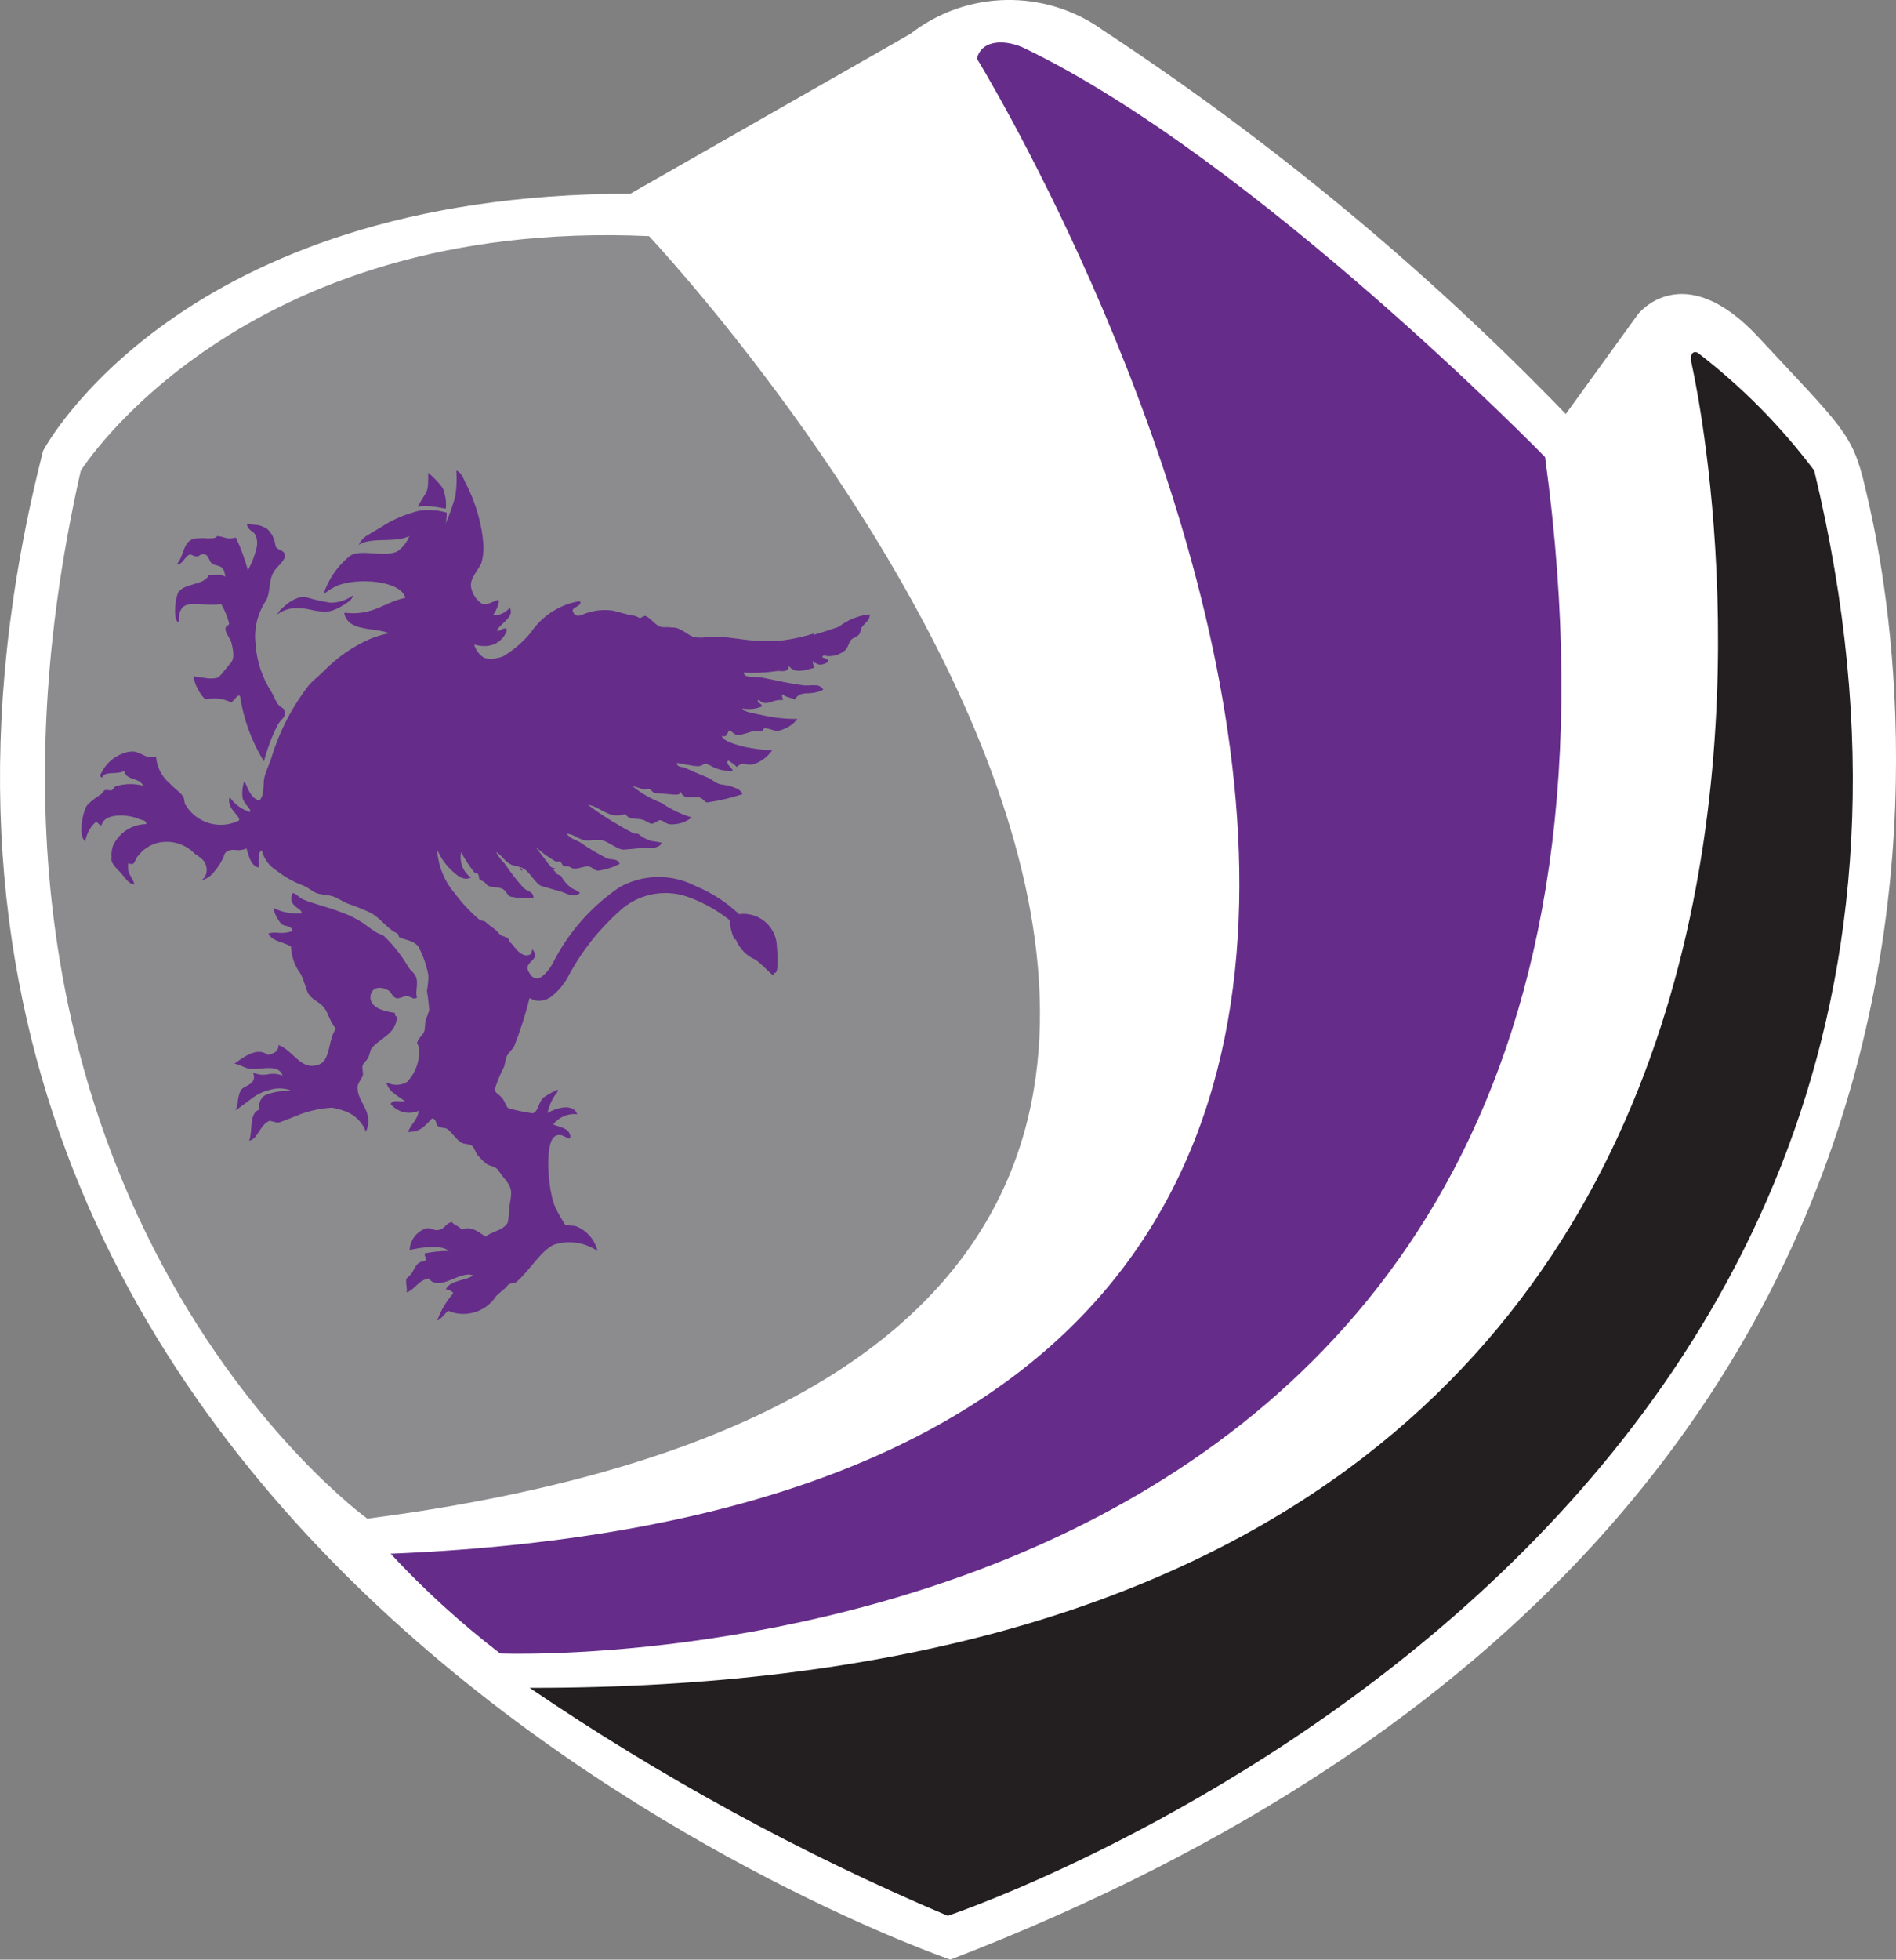<?xml version="1.0" encoding="UTF-8"?>
<svg id="a" data-name="Layer 1" xmlns="http://www.w3.org/2000/svg" width="58.053" height="59.969" xmlns:xlink="http://www.w3.org/1999/xlink" viewBox="0 0 58.053 59.969">
  <rect x="0" y="0" width="58.053" height="59.969" fill="#808080" stroke="none"/>
  <defs>
    <linearGradient id="d" x1="-589.227" y1="722.887" x2="-589.219" y2="722.887" gradientTransform="translate(23790.665 34627.242) scale(40.513 -47.853)" gradientUnits="userSpaceOnUse">
      <stop offset="0" stop-color="#d8d9da"/>
      <stop offset=".1" stop-color="#919396"/>
      <stop offset=".2" stop-color="#68696b"/>
      <stop offset=".3" stop-color="#4a4b4c"/>
      <stop offset=".5" stop-color="#2b292a"/>
      <stop offset="1" stop-color="#231f20"/>
    </linearGradient>
    <linearGradient id="f" x1="-587.754" y1="722.958" x2="-587.744" y2="722.958" gradientTransform="translate(20989.584 35675.673) scale(35.849 -49.311)" gradientUnits="userSpaceOnUse">
      <stop offset="0" stop-color="#dfd6e9"/>
      <stop offset=".2" stop-color="#dfd6e9"/>
      <stop offset="1" stop-color="#652d89"/>
    </linearGradient>
    <linearGradient id="h" x1="-585.307" y1="722.357" x2="-585.295" y2="722.357" gradientTransform="translate(17750.855 28399.93) scale(30.465 -39.279)" gradientUnits="userSpaceOnUse">
      <stop offset="0" stop-color="#cac8c9"/>
      <stop offset=".9" stop-color="#8e8d90"/>
      <stop offset="1" stop-color="#8c8c8f"/>
    </linearGradient>
  </defs>
  <g id="b" data-name="brunts-academy-logo.pagespeed.1669887369">
    <path id="c" data-name="Path 4055" d="M1.319,13.797S5.436,5.929,19.301,5.929L27.868,1.041c1.73-1.349,4.143-1.391,5.919-.105,5.137,3.377,9.884,7.312,14.155,11.734l2.21-3.053s1.376-1.79,3.7,.714c2.523,2.716,2.872,2.923,3.247,4.548,.375,1.625,8.158,31.163-28,45.09,.003,0-36.395-12.452-27.779-46.172Z" fill="#fff"/>
    <path id="e" data-name="Path 4056" d="M16.217,51.652c4.028,2.739,8.315,5.075,12.8,6.976,0,0,34.449-11.462,26.531-44.23-1.022-1.358-2.223-2.571-3.57-3.607,0,0-.288-.136-.175,.377-.002,.001,9.317,40.534-35.586,40.484Z" fill="url(#d)" fill-rule="evenodd"/>
    <path id="g" data-name="Path 4057" d="M15.315,50.601s37.208,1.522,31.993-36.613c0,0-8.873-9.1-15.927-12.506-.554-.27-1.315-.3-1.471,.31,0,0,26.991,43.907-17.95,45.755,1.031,1.11,2.153,2.131,3.355,3.054Z" fill="url(#f)" fill-rule="evenodd"/>
    <path id="i" data-name="Path 4058" d="M11.246,46.475S-2.536,36.524,2.473,14.405c0,0,4.851-7.744,17.4-7.179-.004,0,31.993,33.976-8.627,39.249Z" fill="url(#h)" fill-rule="evenodd"/>
    <path id="j" data-name="Path 4059" d="M8.613,18.636c-.052,.048-.095,.106-.124,.171,.131-.102,.287-.166,.452-.186,.197-.02,.395-.006,.587,.042,.18,.047,.367,.063,.553,.047,.148-.036,.288-.097,.415-.181,.065-.037,.128-.078,.188-.124,.065-.045,.111-.112,.129-.189-.2,.15-.444,.23-.694,.228-.251-.038-.5-.093-.743-.167-.08-.011-.162-.006-.24,.014-.134,.047-.259,.118-.368,.209-.054,.049-.107,.09-.155,.136Z" fill="#652d89"/>
    <path id="k" data-name="Path 4060" d="M5.476,19.049h0v-.1c-0-.044,.002-.088,.008-.131,.005-.028,.012-.056,.022-.083,.012-.036,.029-.07,.051-.1,.008-.014,.017-.027,.027-.04,.035-.034,.076-.06,.121-.076,.013-.005,.029-.008,.043-.013,.044-.012,.089-.02,.135-.023h.03c.182-.007,.395,.025,.6,.026h.007c.08,.001,.159-.006,.237-.022h.016c.107,.183,.188,.381,.242,.586,.014,.079-.116,.056-.112,.181s.154,.3,.181,.41c.1,.387,.07,.54-.042,.652s-.289,.391-.387,.424c-.114,.028-.232,.032-.347,.012-.129-.016-.263-.042-.389-.054h0c.05,.263,.174,.506,.359,.7h0c.1-.012,.185-.019,.256-.022,.188-.007,.374,.034,.541,.12h0c.062-.028,.16-.18,.226-.21,.018-.008,.039,0,.047,.019,.001,.001,.001,.003,.002,.004,.108,.707,.357,1.384,.731,1.993h0c.102-.391,.245-.77,.428-1.131,.1-.163,.224-.214,.219-.358,.001-.034-.009-.067-.027-.095-.026-.043-.073-.061-.126-.1-.031-.026-.058-.056-.08-.089-.065-.1-.13-.265-.181-.349-.285-.44-.453-.945-.489-1.467-.047-.387,.023-.78,.2-1.127,.042-.1,.13-.2,.163-.3,.075-.209,.056-.489,.154-.712s.3-.307,.387-.54c.006-.047-.009-.094-.04-.129-.049-.059-.138-.074-.2-.121-.031-.024-.051-.061-.055-.1-.018-.111-.053-.219-.106-.319-.013-.019-.027-.037-.042-.054-.032-.051-.073-.097-.12-.135-.036-.023-.075-.043-.116-.057-.035-.017-.072-.031-.11-.041-.064-.013-.129-.021-.194-.022-.019,0-.033-.006-.052-.006-.044-.012-.09-.016-.135-.01v.01h0c.056,.233,.233,.177,.293,.4,.022,.087,.028,.178,.015,.267-.057,.257-.149,.504-.276,.734-.094-.343-.217-.678-.368-1-.3,.074-.284-.014-.573-.047-.046,.084-.191,.074-.33,.07-.079-.009-.159-.009-.238,0-.5-.018-.424,.54-.666,.787h.007s0,.008-.007,.012c.2,0,.233-.252,.391-.3,.047-.018,.13,.061,.228,.056,.079,0,.107-.1,.228-.065,.144,.037,.112,.177,.233,.289,.056,.047,.233,.056,.289,.112,.106,.106,.088,.184,.118,.28-.102-.052-.219-.069-.332-.047-.057,.005-.115,.005-.172,0-.163,.335-.768,.228-.955,.554v.007h0c-.009,.014-.056,.2-.051,.177-.047,.251-.06,.689,.074,.7,.009,.016,.009,.015,.009,.013Z" fill="#652d89"/>
    <path id="l" data-name="Path 4061" d="M25.686,19.18c-.248,.087-.514,.174-.775,.25v-.041c-.308,.097-.625,.167-.945,.209-.266,.024-.533,.028-.8,.01-.391-.019-.764-.1-1.1-.116-.143-.006-.286-.003-.428,.009-.123,.017-.248,.017-.372,0-.154-.033-.354-.228-.55-.284-.079-.019-.163-.01-.256-.023-.036-.002-.071-.002-.107,0-.05,.003-.101-.003-.149-.019-.168-.07-.284-.27-.447-.326-.033-.014-.121,.061-.159,.066-.019,0-.121-.061-.149-.066-.242-.032-.517-.125-.685-.163-.259-.036-.523-.014-.773,.065-.126,.028-.335,.2-.438-.01-.016-.025-.021-.055-.014-.084,.051-.086,.238-.114,.238-.223-.011,0-.018,.006-.029,.006,.011-.015,.029-.028,.029-.048-.614,.093-1.162,.438-1.513,.95-.241,.297-.532,.549-.861,.745-.179,.071-.374,.088-.563,.051-.16-.088-.276-.239-.32-.417,.104,.037,.214,.053,.324,.049v.01c.005-.005,.012-.009,.019-.01,.303-.003,.57-.2,.661-.489-.008-.001-.015-.001-.023,0,.007-.014,.013-.028,.018-.042-.059-.016-.123-.004-.172,.033-.037,.024-.081,.036-.125,.034,0-.014,.007-.027,.009-.043,.149-.214,.5-.386,.391-.638h0c0-.015,.005-.029,0-.044-.126,.165-.325,.259-.533,.25,.098-.128,.163-.278,.189-.437l-.021,.007c.006-.016,.012-.032,.016-.049-.181,.046-.331,.172-.507,.13-.192-.124-.319-.326-.348-.553-.006-.258,.192-.43,.324-.7,.069-.25,.081-.512,.037-.768v-.042c-.077-.551-.244-1.086-.494-1.583-.093-.168-.13-.359-.312-.438,.02,.264,.009,.53-.033,.791-.079,.288-.179,.57-.3,.843,.028-.113,.041-.229,.037-.345-.019,0-.1-.028-.117-.028-.135-.034-.275-.05-.414-.047-.17-.013-.34,.011-.5,.07-.339,.099-.662,.246-.959,.438-.113,.073-.274,.156-.412,.248-.129,.066-.232,.174-.291,.306,.41-.256,1.117-.042,1.55-.27-.074,.193-.206,.359-.377,.476-.349,.151-.884-.006-1.231,.054-.087,.009-.17,.044-.237,.1h0s-.009,0-.012,.008c-.358,.301-.626,.696-.773,1.141l.02-.015v.006c.074-.058,.132-.1,.191-.14,.017-.011,.04-.021,.058-.031,.041-.024,.083-.047,.126-.067,.624-.273,1.974-.175,2.114,.361-.646,.122-.977,.556-1.852,.455,0,.003,0,.006,0,.009h-.022c.116,.58,.9,.43,1.377,.617-.209,.04-.412,.102-.608,.185-.53,.236-1.009,.573-1.411,.991-.145,.144-.326,.279-.447,.424-.512,.663-.899,1.414-1.141,2.216-.065,.2-.163,.391-.214,.6s.022,.5-.147,.7c-.277-.056-.339-.353-.463-.579l-.006,.027c0-.006-.005-.012-.008-.018-.048,.153-.064,.315-.047,.475,.036,.217,.274,.345,.237,.449-.254-.072-.475-.231-.624-.449v.027l-.017-.018c-.065,.373,.34,.54,.3,.7-.596,.299-1.322,.08-1.651-.5-.028-.056-.019-.172-.061-.233-.088-.13-.279-.256-.41-.4-.245-.205-.397-.501-.419-.82-.031,.009-.062,.012-.094,.011-.037,.008-.074,.011-.112,.008-.181-.036-.34-.187-.539-.177-.107,.006-.212,.032-.31,.076-.259,.103-.472,.296-.6,.543-.01,.028-.117,.144,0,.177,0,0,.006,0,.007-.006h0c.02-.049,.061-.085,.112-.1,.163-.054,.43,0,.559-.1,.046,.309,.477,.2,.576,.455-.276-.07-.565-.064-.837,.02,0,0-.006,.007-.007,.008h-.007c-.017,0-.072,.091-.1,.112-.065,.019-.159-.023-.223,0,0,0-.006,.008-.008,.01h0c-.022,.009-.067,.084-.1,.113-.134,.081-.259,.175-.375,.281-.031,.028-.058,.06-.08,.095-.107,.186-.256,.9-.032,1.066l.005-.017v.008c.033-.201,.125-.387,.266-.534,.106-.109,.109,.028,.223,.059,0,0,0-.007,.006-.011h0c.013-.049,.037-.095,.07-.134,.237-.257,.867-.155,1.057-.062,.091,.045,.275,.044,.233,.164-.437,.008-.83,.266-1.011,.664-.007,.019-.009,.039-.015,.059-.027,.098-.036,.199-.025,.3,0,.026-.011,.048-.006,.075,.023,.149,.186,.284,.293,.4s.228,.335,.4,.345c0-.006,0-.009-.006-.014s.01,0,.015,0c-.06-.216-.235-.3-.186-.635,.1,.044,.145,.034,.176-.008s.053-.11,.1-.19c.009-.014,.024-.022,.034-.035,.145-.187,.347-.322,.576-.385,.412-.103,.849,.021,1.145,.326,.081,.052,.159,.11,.233,.172,.141,.138,.177,.351,.089,.528-.03,.048-.071,.088-.121,.115h0s-.006,.007-.01,.01c.163-.041,.306-.136,.408-.269,.105-.124,.195-.26,.267-.406,.04-.08,.036-.134,.084-.184,.021-.019,.045-.036,.07-.049,.075-.03,.157-.04,.237-.028,.113,.016,.227,0,.331-.046,.075,.242,.126,.512,.359,.582v-.018c0-.006,.008,.007,.015,.009,0-.205-.035-.441,.09-.522,.067,.265,.236,.492,.469,.634,.245,.192,.518,.344,.81,.452,.158,.07,.275,.177,.4,.228,.159,.06,.345,.047,.517,.107,.144,.052,.312,.168,.461,.223,.235,.08,.465,.173,.689,.279,.33,.186,.5,.494,.815,.629,.023,.009,.033,.107,.06,.116,.223,.1,.424,.093,.578,.284,.146,.276,.249,.573,.307,.88-.001,.159-.016,.318-.046,.475,.034,.196,.057,.394,.07,.592-.03,.102-.066,.202-.107,.3-.028,.116-.014,.265-.047,.354-.051,.13-.181,.191-.219,.358,0-.023,.065,.112,.061,.177,.025,.374-.11,.741-.37,1.01-.19,.11-.423,.114-.617,.01,0,.006,.006,.01,.008,.015s-.014,0-.022-.006c.091,.3,.359,.4,.571,.57-.14,.023-.385-.057-.424,.066,0,.006-.015,0-.017,.012,.206,.257,.558,.344,.861,.214-.032,.289-.242,.4-.321,.643h.012v.006c.028,0,.047-.009,.072-.011,.051,0,.1-.006,.151-.012,.01,0,.015-.012,.025-.015,.088-.032,.169-.081,.238-.144l.037-.034c.067-.064,.131-.132,.193-.2,.146,.009,.113,.176,.173,.231,.054,.029,.112,.05,.172,.061l.026-.005c.038,.008,.075,.022,.109,.042,.126,.1,.261,.307,.41,.405,.093,.06,.261,.037,.345,.112,.07,.056,.093,.2,.177,.293,.072,.083,.15,.161,.233,.233,.116,.089,.252,.084,.345,.168,.046,.042,.107,.149,.177,.233,.316,.368,.284,.456,.2,.94-.003,.159-.019,.318-.047,.475-.135,.242-.484,.261-.675,.428-.223-.139-.433-.34-.745-.219-.065-.112-.223-.121-.288-.228-.233,.051-.186,.223-.452,.247-.112,.009-.247-.088-.345-.051-.287,.096-.486,.358-.5,.661,.293-.074,.987-.177,1.2,.028-.248-.001-.497,.024-.74,.074,0,.163,.1,.116,0,.238-.256,.014-.284,.2-.391,.363-.056,.084-.158,.149-.168,.182-.028,.112,.028,.27,.009,.414,.266-.1,.354-.377,.675-.429,.33,.433,.959-.261,1.364-.093-.251,.172-.712,.139-.843,.433,.092-.009,.182,.034,.233,.112-.215,.246-.383,.53-.494,.838,.139-.056,.214-.2,.335-.3,.535,.228,1.156,.037,1.471-.452,.079-.074,.167-.154,.279-.242,.042-.032,.074-.1,.112-.121,.065-.047,.167-.014,.228-.065,.442-.387,.749-.973,1.168-1.15,.447-.137,.932-.063,1.318,.2-.083-.34-.324-.62-.647-.754-.084-.033-.3-.019-.345-.051-.111-.169-.212-.344-.3-.526-.214-.452-.363-1.988,0-2.188,.242-.14,.466,.237,.456-.01-.051-.251-.326-.251-.521-.345,.174-.226,.453-.344,.736-.312-.14-.363-.68-.177-.913-.037,.044-.203,.127-.395,.244-.566l.026-.012c.019-.036,.036-.074,.051-.112l-.014,.007c.006-.012,.014-.023,.019-.035-.16,.065-.311,.148-.452,.247-.172,.168-.139,.424-.33,.48-.252-.035-.501-.088-.745-.159-.056-.033-.1-.2-.177-.293-.154-.186-.219-.149-.233-.288,.068-.227,.158-.448,.27-.657,.051-.126,.047-.242,.1-.359,.047-.1,.172-.2,.223-.3,.189-.479,.346-.97,.469-1.47,.036,.02,.074,.037,.113,.05,.056,.022,.117,.033,.177,.032,.155-.003,.305-.061,.421-.164,.197-.163,.359-.364,.478-.59,.396-.745,.921-1.415,1.55-1.977,.552-.523,1.346-.7,2.068-.462,.481,.166,.929,.414,1.327,.731,.006,.208,.057,.413,.149,.6l.023-.036c.097,.252,.278,.462,.513,.595,.214,.051,.726,.689,.661,.489s.191,.354,.093-.861c-.02-.565-.495-1.006-1.059-.986-.033,.001-.067,.004-.1,.009-.388-.366-.839-.658-1.332-.861-.732-.379-1.605-.366-2.325,.035-.873,.592-1.579,1.397-2.052,2.34-.083,.153-.194,.289-.328,.4-.271,.175-.4-.13-.444-.246,0-.261,.4-.275,.158-.591,0,.017-.01,.02-.011,.035-.005-.007-.006-.013-.012-.021,.012,.052-.005,.107-.045,.143-.048,.024-.102,.032-.155,.025-.237-.052-.354-.317-.466-.4-.042-.032-.023-.084-.061-.116-.06-.056-.154-.051-.233-.112-.06-.047-.116-.13-.177-.172-.101-.07-.197-.146-.289-.228-.047-.042-.126-.014-.172-.056-.282-.241-.537-.513-.759-.81-.322-.376-.512-.848-.54-1.343,.09,.217,.221,.416,.386,.584,.2,.2,.414,.386,.633,.279h.024c-.251-.173-.372-.481-.308-.779,.114,.216,.248,.42,.4,.611,.019,.028,.093,.028,.116,.056,.042,.056,.009,.13,.061,.177,.019,.014,.1,.047,.116,.056,.047,.028,.079,.093,.117,.117,.13,.074,.317,.033,.461,.107,.121,.065,.135,.2,.233,.233,.224,.05,.455,.064,.684,.042v-.009h.026c0-.191-.2-.2-.293-.288-.215-.236-.411-.488-.587-.754-.108-.104-.198-.225-.267-.358,.156,.084,.237,.254,.416,.362,.131,.084,.331,.074,.461,.168,.181,.13,.359,.47,.526,.517,.186,.056,.368,.107,.573,.163,.123,.035,.278,.138,.429,.115,.062-.003,.121-.027,.167-.068-.074-.079-.2-.107-.289-.172-.12-.096-.219-.214-.293-.349-.009-.014-.1-.042-.117-.056-.042-.051-.079-.093-.116-.135,.02-.014,.038-.029,.056-.046-.042-.001-.083-.01-.121-.028l-.112-.139c-.121-.168-.238-.312-.349-.456v-.009c.185,.163,.386,.306,.6,.428,.021,.007,.044,.007,.065,0h.065c.061,.037,.056,.121,.121,.139,.043,.008,.086,.011,.13,.01,.051,.009,.112,.06,.149,.065h.011c.145,.023,.3-.076,.455-.064,.132,.016,.193,.138,.3,.129h.009c.228-.033,.448-.103,.652-.209-.07-.177-.256-.116-.377-.163-.287-.141-.562-.305-.824-.489-.134-.078-.322-.121-.421-.267,.2,0,.339,.161,.565,.2h.014c.069,.008,.139,.005,.207-.009h.032c.067-.006,.134-.006,.2,0,.018-.001,.036-.001,.054,0,.214,.056,.507,.307,.679,.293h.014c.2-.019,.382-.032,.6-.056,.04-.004,.081-.004,.121,0,.051,.003,.102,.003,.153,0h.035c.026-.004,.052-.012,.076-.022,.071-.019,.13-.067,.164-.132-.109-.025-.219-.044-.33-.056-.146-.046-.282-.12-.4-.219-.014-.014-.107,0-.126-.009-.163-.089-.279-.14-.4-.219-.352-.196-.69-.416-1.011-.66,.344,.05,.583,.366,.965,.322,.061-.006,.122-.019,.18-.04,.138,.2,.287,.122,.5,.168,.13,.028,.242,.13,.3,.13h.019c.086,0,.172-.107,.253-.109,.091,.014,.191,.123,.3,.127h.014c.235,.011,.467-.064,.652-.209-.332-.1-.646-.251-.931-.447-.323-.122-.623-.296-.89-.515,.1,.015,.2,.066,.331,.1h.012c.056,.018,.109-.018,.168-.008s.116,.111,.171,.12c.084,.014,.261,.019,.387,.033,.076,.008,.139,.014,.193,.017,.037,.003,.075,.003,.112,0,.065-.007,.1-.035,.1-.1,.03,.113,.136,.189,.252,.181,.038,0,.077-.002,.115-.006,.067-.008,.134-.005,.2,.009,.158,.047,.158,.149,.251,.154h.014c.362-.053,.719-.137,1.066-.251-.051-.149-.223-.191-.349-.238s-.289-.042-.4-.088-.214-.14-.326-.186c-.247-.1-.48-.2-.68-.293-.083-.041-.257-.006-.251-.151,.238,.037,.482,.1,.646,.1h.014c.1,0,.166-.074,.2-.082,.116,.02,.245,.125,.374,.161,.147,.053,.304,.075,.461,.065v-.005h.017c-.027-.1-.239-.2-.144-.315,.096,.056,.185,.123,.265,.2,0,0,.006,0,.008-.006h0c.006-.011,.015-.011,.021-.02,.063-.062,.154-.084,.239-.059,.081,.019,.166,.019,.247,0h.008c.228-.081,.424-.231,.563-.429-.283-.007-.566-.041-.843-.1-.211-.051-.7-.183-.7-.342,.029,.02,.067,.024,.1,.013,.075-.025,.078-.158,.133-.177,.028,0,.18,.148,.249,.152,.15-.028,.298-.069,.442-.121,.062-.007,.124-.007,.186,0,.04,.005,.081,.005,.121,0h.008c.022-.013,0-.081,.077-.092,.068,.002,.136,.015,.2,.037,.081,.034,.17,.044,.256,.028,.102-.029,.2-.072,.291-.128,.097-.059,.181-.136,.249-.226-.37,.003-.739-.038-1.1-.121-.2-.046-.585-.1-.578-.2,.195,.037,.397,.018,.582-.056h.01c.009-.117-.211-.118-.1-.211,.152,.153,.281,.1,.429,.053,.043-.015,.087-.028,.132-.038,.029-.004,.057-.006,.086-.006,.031-.004,.063-.004,.094,0h.011c-.018-.062-.063-.138-.016-.178,.1,.109,.251,.095,.37,.159l.006-.006h0c.035-.06,.087-.108,.149-.139,.027-.013,.055-.021,.084-.027,.024-.005,.049-.009,.073-.012,.105,0,.21-.007,.314-.022v-.008c.086-.013,.17-.042,.246-.085-.05-.086-.143-.137-.242-.133h-.007c-.122-.008-.257,.017-.361,0-.456-.056-.884-.163-1.275-.238-.226-.046-.513,.042-.555-.149,.338,.019,.676,.003,1.011-.047,.04-.005,.081-.005,.121,0,.035,.004,.071,.004,.106,0,.011-.001,.021-.002,.032-.005,.008-.002,.016-.006,.024-.01,.043-.015,.078-.052,.1-.136,.13,.181,.338,.159,.556,.105,.072-.017,.146-.038,.219-.055-.021-.074-.071-.163-.041-.217,.014,.033,.036,.063,.064,.086v-.031c.094,.1,.236,.076,.4-.016,.014-.167-.279-.084-.144-.2,.217,.053,.446,.005,.624-.13,.121-.074,.13-.233,.223-.349,.056-.065,.186-.089,.242-.163s.047-.168,.088-.228c.089-.121,.256-.219,.233-.387-.343,.034-.669,.166-.94,.379Z" fill="#652d89"/>
    <path id="m" data-name="Path 4062" d="M12.8,15.507c.099-.017,.2-.022,.3-.016,.065,0,.126,.009,.185,.017,.026,0,.054,.005,.079,.009,.15,.023,.265,.05,.282,.05,0-.002,0-.003,0-.005h.005c.015-.158,.001-.318-.042-.471-.011-.064-.034-.124-.069-.179-.125-.164-.269-.313-.429-.444,0,.675-.014,.475-.321,1.038h0l.01,.001Z" fill="#652d89"/>
    <path id="n" data-name="Path 4063" d="M11.38,32.077c.24-.3,.741-.425,.773-.941v-.023c-.047-.014-.069-.047-.06-.116-.407-.059-.765-.184-.751-.5,.039-.341,.372-.3,.56-.182,.079,.051,.121,.2,.233,.233,.093,.023,.242-.065,.284-.065,.187,0,.224,.126,.344,.051v-.023h0c-.047-.173,.042-.377-.014-.591-.038-.091-.099-.171-.177-.233-.044-.053-.083-.111-.116-.172-.195-.319-.43-.612-.7-.871-.032-.028-.168-.074-.233-.112-.182-.112-.284-.2-.405-.284-.216-.142-.449-.256-.694-.34-.4-.159-.82-.242-1.15-.387-.093-.042-.237-.191-.3-.191-.022,.011-.032,.031-.035,.068,0,.012-.013,.01-.012,.03-.078,.327,.368,.39,.3,.522-.291,.024-.583-.031-.846-.159v.009h-.013c.045,.171,.126,.33,.238,.466,.107,.1,.323,.043,.349,.226-.144,.051-.299,.069-.451,.053-.093-.013-.188-.007-.279,.018l.006,.007c.006,.007-.012,0-.015,0,.126,.251,.475,.251,.694,.4,.011,.273,.096,.537,.247,.764,.149,.181,.2,.563,.3,.7,.121,.172,.34,.237,.465,.4,.14,.186,.191,.466,.359,.642-.2,.316-.179,.735-.348,.97-.059,.081-.146,.137-.244,.157-.5,.116-.7-.438-1.154-.624,0,.006-.005,.006-.006,.011h0c.001,.08-.036,.156-.1,.205-.068,.043-.144,.073-.223,.088-.34-.261-.768,.084-1.02,.261h0l-.012,.008c.2,.018,.321,.167,.573,.163,.319,0,.786-.146,.906,.2-.139-.054-.29-.069-.436-.041-.153,.033-.313,.017-.456-.047v.007c0,.007-.007,0-.009,0,.13,.372-.284,.368-.387,.54-.055,.127-.085,.262-.091,.4,0,.017-.007,.034-.011,.052-.012,.051-.031,.101-.056,.148,.025-.012,.052-.033,.077-.048h.007c.018-.011,.037-.029,.055-.041,.1-.07,.207-.151,.317-.235,.118-.096,.25-.174,.39-.233,.08-.03,.162-.055,.246-.074h0c.216-.06,.446-.043,.65,.048-.285-.026-.573,.018-.838,.127-.141,.096-.207,.27-.165,.436-.33,.1-.2,.647-.317,.955,.266-.047,.321-.48,.615-.605,.037-.014,.214,.061,.284,.051,.034-.009,.068-.02,.1-.033h0l.016-.006c.12-.041,.256-.1,.389-.152,.358-.154,.741-.244,1.131-.266,.136,.023,.27,.059,.4,.107,.297,.106,.532,.338,.642,.633v-.009c.26-.6-.261-.875-.261-1.355,0-.116,.14-.284,.163-.358s-.028-.2-.009-.293,.116-.149,.168-.242,.066-.243,.113-.304Z" fill="#652d89"/>
    <path id="o" data-name="Path 4064" d="M15.918,26.532v.012l-.009-.012,.037,.093,.056,.023h.007c-.033-.037-.063-.075-.091-.116Z" fill="#652d89"/>
  </g>
</svg>